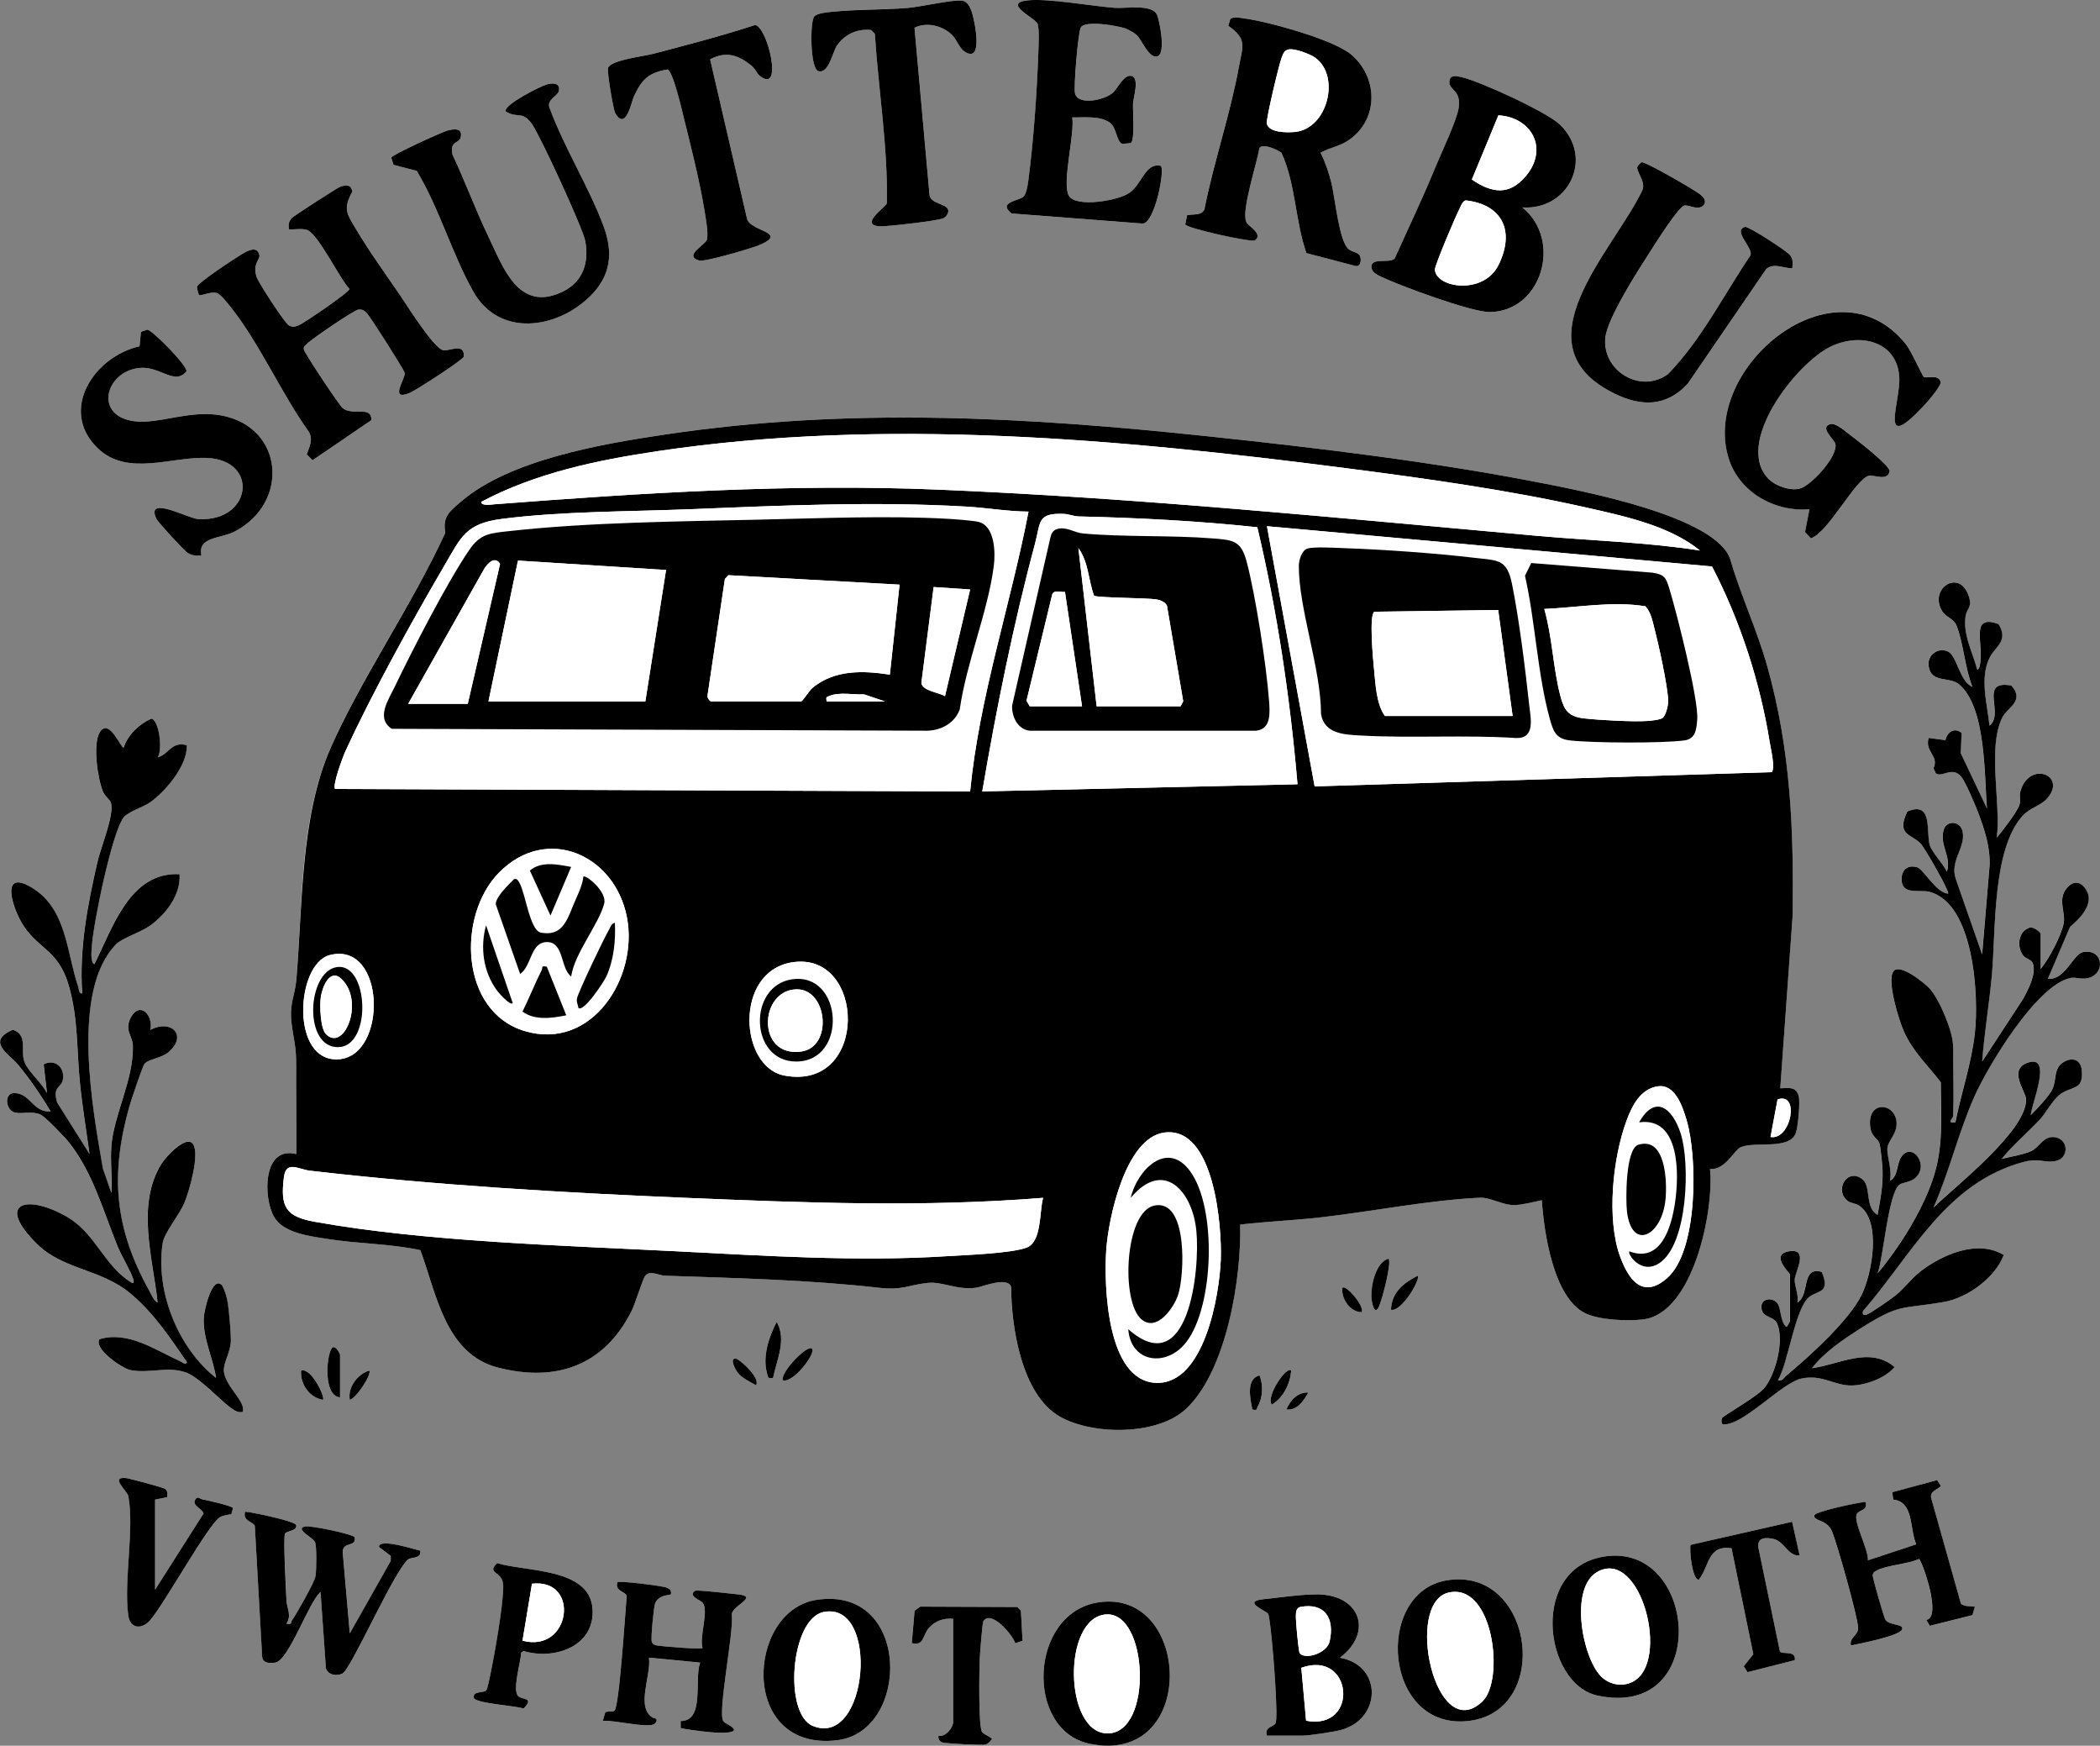 <?xml version="1.0" encoding="UTF-8"?>
<svg id="Layer_1" data-name="Layer 1" xmlns="http://www.w3.org/2000/svg" viewBox="0 0 863.22 717.39">
  <rect x="0" y="0" width="863.22" height="717.39" fill="#808080" stroke="none"/>
  <defs>
    <style>
      .cls-1 {
        fill: #fff;
      }
    </style>
  </defs>
  <path class="cls-1" d="M375.92,11.38c5.02-2.44,11.4-.9,15.35,2.87,2.03,1.94,2.98,5.41,5.15,6.87,8.03,5.41,4.23-12.65,3.09-16.11-.67-2.04-1.76-4.55-4.24-4.78-4.13-.37-16.62,2.53-21.99,3-10.71.94-24.85.51-34.93,2.07-1.12.17-2.82.62-3.59,1.41-1.86,1.88-1.79,21.44,1.6,22.49,4.2,1.3,5.88-7.66,7.59-10.31,3.05-4.75,8.6-7.28,14.2-6.54l1.47,1.55c1.51,23.2,5.37,46.36,4.96,69.62-.45,1.55-11.52,8.82-3.07,9.46,2.81.21,24.27-2.28,26.24-3.29,1.16-.59,1.95-1.66,2.09-2.97-.02-3.28-7.92-2.61-7.8-7.24l-6.11-68.11ZM467.44,14.57c1.97,1.97,4.46,8.66,7.84,8.71,4.41-.08,1.33-15.26.28-17.32-2.26-4.4-12.69-2.4-17.26-2.74-9.47-.69-27.71-4.05-36.06-3.04-10.3,1.25,3.65,7.38,4.34,9.76s.36,8.85.25,11.83c-.57,16.24-2.01,36.79-4.16,52.85-.22,1.63-.8,5.05-1.87,6.13-1.87,1.88-10.78,2.19-5,6.97l54,4.16c5.04-.48,9.14-22.35,7.39-23.73-6.38-1.47-7.72,7.51-12.9,11.1-4.75,3.29-22.44,6.22-25.01,1-2.72-5.52,2.56-24.88,1.5-32.01,4.71.11,11.34-.75,15.39,2.12,3.02,2.14,2.66,7.92,5.26,8.76l3.43-.31c1.75-1.25.79-13.09.89-16.11.08-2.4,2.76-10.48-.49-11.45-3.26-.97-5.75,5.18-7.95,7.01-3.39,2.82-13.72,5.16-15.35.32-.75-2.22,1.21-25.44,2.35-27.32,1.81-2.99,15.18-.72,18.47.49,1.2.44,3.8,1.94,4.68,2.82ZM558.54,104.49c-.85-.81-2.95-1.08-4.29-2.22-3.82-3.25-5.46-20.89-6.96-27.04-.97-3.96-2.6-8.87-4.49-12.5,4.35-2.39,8.02-2.49,12.3-5.67,11.79-8.77,11.18-25.62.15-34.8-7.33-6.1-34.41-13.55-44.24-14.78-1.79-.22-3.54-.73-5.27.22l-.85,2.89c7.92,5.5,5.86,8.51,4.39,16.65-3.52,19.49-10.35,39.2-14.2,58.73-1.15,2.71-4.68,1.89-7.12,2.43l-.77,3.83c1.02,1.69,27.31,7.43,28.6,6.54,3.66-2.56-2.69-5.79-3.5-7.56-2.16-4.68,4.47-24.28,5.37-30.4,1.42-2.08,7.47.68,9.07,1.96,5.87,12.61,5.62,27.99,10.27,41.23l20.27,5.3c2.5.29,2.45-3.7,1.26-4.83ZM312.07,30.93c10.33,8.62,3.37-20.4-1.75-20.64-13.87,4.51-28.02,8.19-42.12,11.88-3.83,1-17.34,2.52-18.27,5.79-.44,1.55,2.16,17.17,3.01,18.61,4.37,7.34,6.53-4.59,7.66-7.01,3.17-6.82,5.92-9.7,13.73-11.02,2.23.36,5.98,16.73,6.76,19.88,2.88,11.56,6.53,26.01,8.41,37.59.49,2.99,1.82,10.02,1.07,12.52-.63,2.09-9.91,6.61-3.07,8.54,2.22.63,21.92-5.13,25.07-6.54,11.73-5.25-4.82-5.39-5.58-11.01l-15.09-65.17c6.51-3.37,11.3-1.88,16.8,2.45,1.83,1.44,2.41,3.31,3.37,4.12ZM625.78,85.25c19.03,1.27,29.54-20.32,15.49-34-5.31-5.17-33.05-17.89-40.48-19.54-2.08-.46-4.89-1.2-5,1.98-.12,3.61,4.98,3.14,3.78,10.8-.82,5.24-7.23,18.61-9.61,24.43-5.14,12.57-11.09,24.95-16.66,37.34-2.17,2.26-10.8-.98-9.38,4.34.4,1.51,2.52,2.52,3.86,3.16,7.72,3.71,37.06,14.52,44.51,14.48,21.53-.1,30.11-29.55,13.5-42.98ZM242.42,121.88c8.85-8.63,9.74-18.21,5.53-29.33-6.05-15.99-16-31.87-22.01-48.08-1.5-3.46,3.12-4.84,3.69-6.9.95-3.46-2.23-3.64-4.88-2.89s-17.52,8.21-16.97,11.03c4.96,3.19,6.77-.46,10.82,5.19,3.41,4.76,20.96,42.88,21.94,48.06,1.7,9.05-1,16.98-9.53,21-17.99,8.46-24.25-10.24-30.41-23.05-5.26-10.94-9.42-22.44-14.63-33.41-1.18-5.8,2.8-4.4,3.41-7.18.85-3.86-2.82-3.4-5.64-2.63-2.17.59-22.55,9.86-22.95,11.07l.97,2.98,9.52,2.47c9.3,15.37,14.59,34.33,23.31,49.69,10.67,18.79,34.18,15.27,47.82,1.97ZM736.77,110.23c.08-2.07.44-3.69-1.01-5.48-1.31-1.61-17.1-11.88-18.43-11.51-5.54,1.56,4.16,9.14,2.03,11.99-10.97,16.23-19.99,34.37-33.64,48.44-11.2,8.38-27.15-1.15-25.83-14.82.78-8.1,13.56-27.9,18.48-35.53,1.99-3.08,11.63-18.42,14.03-18.85,2.11-.38,6.27,2.63,8.37-.77.36-2.02-.66-2.8-2.04-3.92-2.09-1.69-22.72-13.66-23.96-13.09-.53.24-1.71,1.59-1.83,2.19.66,3.34,3.81,6.31,1.91,9.86-12.27,24.99-51.61,63.31-11.11,83.04,11.13,5.42,21.27,5.33,30.01-4.07l32.31-47.18c3.23-2.69,7.13-.17,10.72-.3ZM81.81,121.22c.75.57,4.78-1.53,7.24-.83,1.58.45,4.39,4.06,5.56,5.51,12.02,14.98,21.04,35.81,32.4,51.61,1.81,3.16.12,6.21-.9,9.24l2.38,2.38,24.2-16.49c.06-6.17-7.62-1.51-11.86-4.96-1.25-1.02-15.77-22.68-15.92-24.12-.24-1.21.69-1.62,1.35-2.33,1.68-1.79,19.47-13.91,21.1-14.02,1.82-.12,2.25.39,3.45,1.49s15.2,23.11,15.55,24.52c.54,2.16-6.74,11.9,2.13,8.23,2.41-1,21.81-13.58,22.16-14.86.47-5.81-5.67-2.36-8.26-2.63-3.82-.39-15.1-18.55-18.03-22.81-5.71-8.32-13-18.49-18.01-26.99-3.84-6.51-5.4-8.21-1.51-15.4-.51-3.03-2.56-2.9-5.03-2-1.12.41-19.27,12.06-20.02,12.99-1.22,1.5-1.18,2.59-1.02,4.48,2.35.18,5.03-.44,7.3.21,4.66,1.34,13.55,20.21,17.62,24.3,0,1.29-19.07,14.3-20.97,14.97-1.65.58-2.18.86-3.92.04-1.6-.75-12.45-17.48-13.25-19.78-1.91-5.51,1.44-7.28,1.09-9.09-.79-4.11-4.97-1.78-7.18-.46-2.73,1.64-18.17,11.75-18.47,13.46-.09.5.69,3.23.83,3.34ZM727.12,196.9c-14.61-14.61,11.2-47.63,25.34-54.48,11.92-5.78,27.31-2.47,28.26,12.47.64,10.04-8.77,31.71,9.58,12.36,1.53-1.61,7.9-8.8,7.43-10.38-1-3.35-5.74-1.19-6.96-2.05-.63-.45-5.05-10.62-7.47-13.6-29.18-35.78-83.99,9.73-72.81,46.81,4.25,14.11,18.92,22.43,33.3,21.2l-1.8,9.36,2.43,2.58c7.23-2.44,18.65-25.04,24.08-25.77,1.9-.25,7.54,2.37,8.24-1.8.35-2.08-13.12-12.62-15.49-14.34-2.09-1.52-6.46-5.65-8.86-5-4.59,1.25,1.47,6.22,2.01,7.93,1.54,4.88-9.81,17.34-14.59,18.57-3.91,1.01-9.84-1.06-12.68-3.89ZM82.78,228.24c-1.64-7.8,7.85-6.78,13.68-9.83,22.75-11.89,20.2-43.02-5.63-47.73-12.82-2.34-25.57,3.65-35.42,2.44-17.07-2.1-12.18-20.46,1.86-21.92,8.57-.9,14.43,7.34,19.37,1.39.43-2.31-14.14-17.09-16.17-17.15l-2.55.94-.57,5.92c-18.62,4.12-33.41,26.35-17.11,41.97,12.27,11.75,30.57,3.16,45.08,3.92,21.47,1.13,17.98,26.6-4.08,25.08-3.86-.27-21.7-10.03-16.96-.05.67,1.4,11.6,13.3,12.94,14.06,1.96,1.11,3.38,1.15,5.55.95ZM731.77,447.23l5.05-70.46c.58-35.55-.74-68.49-10.33-102.76-4.23-15.11-10.95-29.29-15.16-43.82-5.19-17.9-60.92-28.42-77.37-31.65-44.38-8.72-91.75-14.42-136.81-19.19-75.83-8.03-147.72-12.12-223.58-.83-25.97,3.86-64.12,10.29-84.26,27.74-4.63,4.01-7.44,6.03-6.29,12.68-13.54,29.49-33.94,58.68-46.98,88.06s-11.6,65.11-14.26,95.74c-.55,6.3-2.93,10.16-1.93,17.91,1.05,8.13,1.93,8.83,1.87,18.04-.07,11.85.13,23.71.05,35.55-13.89-3.47-13.59,17.85-9.21,25.7,3.8,6.8,14.73,8.01,21.84,9.16,12.68,2.04,25.77,1.9,38.37,4.63,6.57,17.81,10.22,42.65,31.78,48.22,24.25,6.27,43.9-.9,55.09-23.33,1.43-2.87,4.53-13.09,5.6-14.39,1.95-2.36,5.59-.08,8.03,0,29.25.98,59.39,1.71,88.04,4.96,9.79,1.11,12-1.13,19.92-1.99,6.2-.67,11.92,3.02,19.97,1.98,2.57-.33,12.93-4.84,14.42-.31.06,16.53,4.31,44.13,19.84,53.16,13.33,7.75,39.92,7.99,51.77-2.83,16.89-15.41,23.11-53.99,22.52-75.98,11.1-1.29,22.39-1.73,33.5-3.01,21.1-2.43,44.08-7.03,65.06-8.03,4.17-.2,9.14,3,13.95,3.03,3,.02,8.35-1.32,11.49-1.99.87,13.01,4.75,40.21,17.99,46.51,5.77,2.75,17.18,3.21,23.52,2.49,20.79-2.36,29.34-44.85,27.63-61.86,6.06.7,10.09-7.86,12.58-8.92,5.98-2.53,19.54,1.14,22.55-5.45,1.02-2.25,2.07-13.44,1.28-15.82-1.28-3.86-4.13-2.99-7.55-2.95ZM802.78,458.74c.43-9.46,0-19.47,0-29,0-5.78-5.57-19.04-9.56-23.44-1.98-2.19-12.47-10.8-15-7.11-2.72,3.98,2.32,20.12,4.38,24.72,3.79,8.43,9.72,13.71,15.15,20.85.04,14.3,1.29,26.77-3.5,40.46-4.61,13.2-13.55,27.35-22.47,38.02,2.37-6.35,4.42-33.35,9.03-36.45,1.47-.98,4.09-.84,6.19-2.53,6.49-5.21-1.16-15.47-5.56-8.75-1.93,2.95-1.18,7.99-4.67,9.74,1.12-4.1-1.22-10.09-.98-13.46.21-3.03,4.21-5.93,3.75-10.81-.76-8.15-12.6-8.88-10.72,2.71.56,3.45,3.18,4.36,3.74,6.26.46,1.6,1.17,8.68,1.24,10.75.23,6.45-.88,12.26-2.05,18.54-5.24-2.94-2.65-11.52-6.02-14.45-6.05-5.26-11.89,3.84-6.52,8.52,1.25,1.09,3.5,1.15,4.91,2.09,9.36,6.23,5.41,27.92,1.05,36.76-5.21,10.56-21.62,25.4-30.9,33.1-1.13.93-1.62,2.43-3.5,1.99,4.35-7.16,7.07-30.09,13.07-34.42,3.73-2.7,8.52-1.47,5-10.14-8.72-2.53-4.73,9.61-10.06,12.57.69-3.22-1.2-6.55-1.08-9.49.13-3.12,6.12-12.99-2.41-11.55-7.93,1.34.48,8.93.48,9.54v19c0,.15-1.2,2.63-1.5,2.5-2.73-2.13-1.97-8.02-3.97-10.03-2.3-2.3-6.7-1.55-6.27,2.37.46,4.16,5.06,3.04,6.49,6.4,2.9,6.83-.58,20.52-5.24,26.28-3.02,3.73-17.05,11.46-17.5,12.5-.18.42-.39,2.49.48,2.49,7.92.91,24.02-17.07,32.22-18.78,8.73-1.82,13.3,3,20.77,2.85,5.69-.12,13.82-3.1,17.49-7.58-10.25-8.71-22.85-.97-33.98.49,5.28-6.76,12.88-11.83,20.08-16.41,16.32-10.36,16.4-7.76,34.18-10.82,9.69-1.67,21.14-9.98,24.6-19.3-10.68-6.47-25.1-.28-34.19,6.7-3.78,2.91-6.61,6.92-10.19,9.81-2.06,1.66-9.99,7.21-11.99,8.01-1.26.5-1.85-.2-1.48-1.48,20.18-23.23,33.86-52.52,65.78-61.22,6.36-1.73,7.92.2,12.61-.31,7.15-.78,6.12-10.41-.83-9.97-3.77.24-5.33,4.31-8.33,5.73s-8.82,2.39-12.24,3.25c4.64-5.8,10.43-10.58,15.51-15.98,2.62-2.78,5.19-7.72,7.92-10.08,4.87-4.2,10.32-1.56,9.51-10.35-.39-4.28-3.67-5.55-7.32-3.48-4.46,2.55-2.91,7.29-4.76,11.25-1.32,2.83-6.45,8.2-8.86,10.63-.08-3.78,9.26-24.89-1.04-21.61-8.61,2.74-1,11.91-.91,15.07.36,12.96-29.04,35.68-38.05,44.54,6.47-14.73,10.31-31.04,16.82-45.67,5.63-12.66,25.5-45.64,39.36-48.66,2.48-.54,4.69.87,7.86-.11,6.67-2.05,5.67-11.96-2.5-10.56-4.21.72-7.35,11.64-14.54,11l9.12-21.37c4.06-3.35,10.03-9.41,6.76-15.01-1.85-3.17-4.62-4.27-7.4-1.64-4.95,4.68-1.14,10.38-1.95,15.03-.87,5.03-6.17,15.02-9.54,18.99v-14.5c0-.74-3.17-3.07-4.45-2.55-4.86,1.47-5.43,8.09-2.58,11.59,1.01,1.24,3.3,1.49,3.87,3.12,1.52,4.33-1.96,10.86-4.04,14.64l-16.79,25.69c.89-11.85,2.91-23.67,3.98-35.5,1.67-18.37.07-51.42,12.57-65.43,2.91-3.26,7.45-4.22,9.99-7.02,8.81-9.72-7.46-16.04-10.9-2.81-.51,1.96.33,3.5-.39,5.43-1.24,3.32-6.79,10.27-9.25,13.33,1.79-13.98-3.92-36.66,2.21-49.28,2.05-4.22,9.46-6.81,3.79-13.24-13.77-2.41-2.63,11.57-9,16.51-.91-8.99-4.21-19.85.22-28.26,2.33-4.43,7.69-6.61,3.53-13.48-10.47-3.95-7.28,5.62-7.36,11.88-.02,1.39.1,6.43-1.39,6.87-1.94-7.11-6.06-14.69-4.78-22.26.48-2.84,2.69-3.37,1.33-7.76-3.7-11.88-16.75-3.42-10.98,5.96,1.62,2.63,4.68,2.85,5.95,6.04,2.67,6.71,3.5,17.79,6.46,25.03-5.27-2.1-6.35-12.81-10.01-14.48-4.19-1.92-8.6,1.46-7.99,5.9,1.01,7.34,8.44,4.16,12.52,7.57,11.18,9.38,10.35,37.78,11.47,51.01l-10.78-22.75.36-8.28c-2.94-2.45-5.99-.39-6.67,2.95l-6.9-.92c-1.68,5.87,4.45,7.32,1.98,12.51l.97,2.06c2.68,1.9,6.7-3.16,10.52,1.47,1.67,2.04,5.9,11.97,7.02,14.98,2.55,6.86,4.9,14.04,4.56,21.52l-3.05,36.45-10.73-30.75c-2.83-7.6,4.04-12.9,2.71-19.71-.88-4.54-6.6-4.75-7.77-.83-1.89,6.34,3.33,11.21,1.3,17.29-1.43-3.11-6.23-8.14-7.05-10.95-1.61-5.5,1.44-18.32-9.21-13.8-4.85,9.94,1.98,9.23,5.64,13.37,1.44,1.63,11.85,19.49,11.11,20.38-4.96-.34-10.15-10.07-12.71-10.82-4.1-1.2-6.59,1.24-6.39,5.33.31,6.21,7.54,3.74,11.37,4.73,18.54,4.78,20.44,43.26,18.72,58.25-1.43,12.48-5.55,24.26-7.99,36.52-3.86.44-1.04-1.52-.99-2.5ZM45.78,470.74c-.58,6.23.42,13.18,0,19.5l-3.51-9.99c-4.17-24.21-13.42-73.11,5.47-92.28,2.33-2.37,10.1-4.89,13.77-7.5,6.66-4.73,12.83-12.74,12.27-21.23-20.51-1.06-27.53,22.18-35.02,37-1.77-.68-1.13-5.95-1.03-7.53.6-9.12,8.16-46.28,13.01-52.72,1.86-2.47,8.18-4.3,10.97-6.3,6.46-4.64,15.32-15.14,15.07-23.44-6.35-1.74-7.14,3.49-12,4.99,2.14-2.94.61-15.38-2.63-15.91-4.98,2.19-9.69,6.67-11.38,11.91-.9.62-6.02-12.58-9.8-6.31-2.93,4.87-.9,18.91,1.29,24.33.8,1.98,2.88,3.26,3.31,4.69,1.45,4.75-4.19,18.37-5.5,24.08-4.11,17.85-7.58,35.74-6.3,54.2-1.47.23-1.32-1.74-1.68-2.79-4.75-13.92-4.67-31.72-18.61-40.4-12.48-7.77-9.28,5.04-5.51,12.51,6.31,12.5,15.79,11.6,20.33,27.67,3.85,13.62,3.16,25.88,4.5,39.5.98,9.87,2.63,19.7,3.98,29.51l-13.32-21.16c-2.01-6.93,1.7-5.77,2.34-9.37.92-5.14-3.36-8.71-7.88-6.32l1.37,11.85c-2.16-4.29-7.6-8.61-9.25-12.79-1.8-4.56,1.58-11.2-4.8-13.25-11.13,4.73-1.57,9.97,1.95,14.14,4.85,5.75,9.78,12.96,13.59,19.41-7.15.5-8.11-7.05-14.55-7.56-4.86-.39-4.06,7.31.05,8.06,3.33.6,6.51-.76,10.25.75,1.95.79,9.97,9.2,11.67,11.33,9.92,12.42,14.2,28.4,20.12,42.88,1.64,4.01,5.37,10.08,6.45,13.55.16.51.27,1.63-.48,1.48-11.57-6.8-14.88-20.32-26.81-27.19-16.48-9.48-29.64-5.9-12.23,11.23,10.79,10.62,26.27,10.1,38.55,20.45,9.52,8.02,16,17.89,22.98,28.02-.59,1.41-1.89.05-2.69-.31-10.19-4.58-21.43-12.63-33.21-9.11-2.6,3.89,9.21,11.98,12.64,12.69,7.68,1.58,15.45-1.73,22.96,1.05,6.95,2.57,17.81,16.01,21.78,16.22,1.66.09,1.66.1,1.57-1.57-.22-3.83-7.3-9.5-7.84-15.21-.32-3.39,2.88-7.97,2.88-12.76,0-3.58-.7-11.28-1.2-14.89-.35-2.53-1.15-5.36-2.4-7.6-4.05-4.48-7.45,10.26-7.56,13.49-.29,8.68,3.85,16.22,5.06,24.51-15.64-12.29-25.02-35.63-21.93-55.44.65-4.19,6.7-11.4,8.79-16.21,2.1-4.85,6.59-20.18,3.69-24.4s-11.37,5.45-13.01,8.09c-10.46,16.94-3.49,38.65-1.56,56.95-1.53-.56-2.69-3.51-3.51-4.98-14.08-25.45-16.04-47.06-8.2-75.23.68-2.46,5.43-16.63,6.26-17.74,1.63-2.17,6.92-2.28,10.01-4.99,8.01-6.99.74-13.59-7.55-9.06,1.34-5.87-4.18-11.85-7.88-5.38-3.06,5.36.61,7.77.71,11.85.36,13.88-7.6,27.68-8.84,41.03ZM570.77,517.24c-5.27,1.51-7.2,10.86-7.07,15.52.06,2.13,1.19,8.47,3.17,4.08,1.23-2.74,5.31-17.9,3.9-19.59ZM571.78,538.23c4.16,1.07,12.26-12.33,10.98-13.99-5.84,3-10.75,6.83-10.98,13.99ZM559.77,539.23c1.16-2.59-6.63-11.56-7.99-9.99-.55,4.46,3.3,10.07,7.99,9.99ZM317.77,566.24c1.48-7.32,5.69-15.78,1.5-23-3.21,5.99-5.9,14.23-3.99,21.04.5,1.77.29,2.33,2.49,1.96ZM139.78,574.24v-17.5c0-.42-2.18-4.7-3.51-2.52-2.19,3.58-3.31,19.39,3.51,20.02ZM333.77,554.24c-1.79-1.9-13.03,9.62-11.99,12.99,4.22,1.32,13.76-11.11,11.99-12.99ZM310.77,569.24c1.94-3.08-7.01-11.02-8.5-10.98-2.66.07.44,5.22,1.04,5.94,1.86,2.21,4.97,3.64,7.45,5.03ZM132.77,575.23c.98-.97-4.77-13.32-8.99-11.99-.46,5.57,3.44,11.13,8.99,11.99ZM151.77,563.24c-4.81,1.46-8.88,6.82-7.99,11.99,2.65-.53,9.24-10.7,7.99-11.99ZM530.77,563.24c-1.97-2.12-10.58,10.8-7.98,13.99,4.79-2.93,7.51-8.49,7.98-13.99ZM517.77,565.24c-5.72,1.28-3.86,9.71-2.98,14,2.29.43,1.59-.17,2.22-1.28,2.17-3.82,2.25-8.62.76-12.72ZM537.78,572.25c-4.4-.21-7.46,3.23-9,6.98,4.58.41,7.07-3.6,9-6.98ZM63.78,653.24v-37l5-1.01c.05-1.54.39-2.42-1.02-3.47-.66-.49-14.36-4.18-15.73-4.34-7.17-.83.35,5.36.73,7.34,2.56,13.51-1.93,34.71-.02,49.02.75,5.61,5.61,5.96,9.06,1.96,5.97-6.93,24.08-39.76,28.7-42.3,1.31-.72,3.13-.96,4.62-1.19l.69-2.51c-.3-.92-10.62-3.24-12.47-3.56-1.22-.21-2.07-1.6-3.04.05-1.49,2.52,2.88,3.64,3.4,5.71l-19.9,31.29ZM806.01,659l-12.23-43.38c-.54-2.93,2.37-3.24,4-4.89l-1.55-2.46-18.45,4.98.43,3.05c8.58.96,6.61,11.8,9.44,18.36l-19.87,6.58c.33-4.42-6.19-16.02-4.55-19.02,1.09-1.99,4.69-1.25,3.54-4.98-2.99.2-20.62,3.91-20.99,5.51-.59,2.52,5.23,1.54,7.29,6.69s10.51,34.89,10.68,39.44c.12,3.39-3.66,3.84-2.97,7.36,3.67-.75,19.74-3.88,20.99-6.51,1.18-2.48-5.23-1.54-6.84-4.14-.55-.9-5.16-16.98-5.15-17.91.03-1.47.56-1.63,1.66-2.26,3.78-2.15,12.85-2.62,17.36-4.74,1.2.71,9.56,23.96,2.97,25.09l1.46,2.38,17.53-4.39,1-3.49c-1.51-.05-4.87-.13-5.78-1.24ZM117.78,667.23c2.26-3.38.15-6.28,0-9.5-.18-3.83-1.46-26.21-.55-27.53.79-1.15,5.11-1.05,4.54-3.44-.38-1.61-18-5.31-20.99-5.51-1.09,3.82,3,3.97,3.98,5.77l3.02,53.73c.17,2.83,3.18,2.9,5.47,2.5,5.52-.97,13.63-24.81,18.53-29l2.21,31.3c.82,2.84,4.43,3.39,6.81,2.21,3.55-1.75,21.02-41.93,27.04-46.96,1.69-.99,5.4-.15,4.95-3.54-1.95-.34-17.07-5.4-16.98-1.51l4.84,3.66-.02,2.09-16.82,29.75-2.93-33.57c.22-4.36,5.92-1.72,4.91-5.92-.6-1.32-18.38-4.98-20.41-4.45-4.4,1.16,3.64,4.72,4.23,6.63s.49,11.37.12,13.75c-.4,2.56-7.82,15.51-9.7,18.26-.61.89.16,1.86-2.23,1.3ZM736.65,625.36l-41.75,9.51c-.52,2.53.73,14.3,3.37,14.35,4.5-5.62,3.55-14.38,13.47-12.96l8.96,43.54-3.93,4.95,1.55,2.43,19.44-4.95c.55-4.28-5.07-2.12-6.12-3.56l-8.92-42.98c-.33-3.96,3.24-3.94,6.33-3.24,4.54,1.03,5.91,7.2,10.71,6.79l-3.12-13.87ZM660.53,639.5c-32.25,3.92-26.06,52.59-3.81,57.3,46.33,9.81,41.34-61.85,3.81-57.3ZM213.02,697c-2.5-2.49,1.1-13.98,1.23-17.82l.99-.7c12.79,3.88,29.51-2.01,28.34-17.45-1.28-16.82-27.56-15.05-39.21-18.67-4.67,4.64,2.43,2.95,2.51,9.37.1,7.45-3.66,28.69-5.36,36.74-.28,1.34-1.1,5.46-1.61,6.18-.81,1.14-5.76.16-5.11,3.08.51,2.31,17.45,3.25,20.42,4.4,4.7-4.62-.56-3.51-2.18-5.12ZM594.51,649.47c-29.9,5.13-25.78,62.32,9.68,57.68,34.07-4.47,26.01-63.79-9.68-57.68ZM275.77,655.22c.3-1.6-.34-2.16-1.73-2.76-1.85-.8-19.54-2.94-20.27-2.23-1.17,3.69,3.11,3.6,3.83,5.65-.53,5.59-3.05,45.86-5.05,47.15-.81.52-2.75,0-3.77.69l-1.02,3.51c4.06-.63,19.29,3.38,21.51,1.02,1.02-1.09.86-2.14-.78-2.28-7.38-4.08-.73-17.38-1.73-24.74l21.01,2.01c-2.49,7.02,2.03,24.05-8.01,24.02l.04,2.92c2.63.6,21.92,3.62,21.94.56-.82-1.61-3.78-2.37-4.47-3.5-2.3-3.78,4.36-36.45,3.56-43.43-.68-3.84,11.63-7.63,2.48-8.61-2.43-.26-16.8-1.93-17.55-1.47-3.36,2.08,2.32,3.91,3.08,4.94,2.63,3.55-1.47,13.7-.07,18.58-.66.65-16.44-.63-18.51-1-1.21-.21-1.92-.34-2.36-1.65s.79-13.87,1.3-15.42c.96-2.96,3.79-3.46,6.56-3.95ZM520.78,713.24h14.5c2.88,0,12.66-1.48,15.72-2.28,17-4.42,17.41-26.67-.22-29.73,13.95-10.61,8.19-26.07-9.5-26.05-6.31,0-15.46,1.31-22.05,2.01-8.97.96,1.48,4.81,2.07,6.02.51,1.03,1.25,8.46,1.47,10.53.5,4.8,2.8,32.42,1.51,34.49-.94,1.51-4.59,1.37-3.5,5ZM335.52,657.48c-28.77,4.51-31.8,62.52,8.65,57.65,30.24-3.64,30.41-63.78-8.65-57.65ZM451.51,658.48c-28.55,4.35-30.31,52.61-3.59,58.11,44.71,9.19,41.91-63.95,3.59-58.11ZM391.78,665.24v42.5c0,2.16-3.22,6.31-6,5.51-.26,1.36.35,2.41,1.67,2.81,1.46.44,16.36,1.25,17.68.85,1.22-.37,1.8-1.33,2.63-2.18-.01-.76-3.39-2.03-4.06-2.92-1.54-2.08-1.19-25.55-.97-30.12.11-2.3,1.05-14.87,1.49-15.51,3.25-4.75,12.07,5.72,13.09,9.1l3-1.02-.67-12.39-1.5-1.49-39.87-.15-2.33,1.67-1.16,13.34c5.19,1.33,4.35-3.26,7.14-6.36,2.56-2.84,6.05-4.02,9.85-3.64Z"/>
  <path d="M731.77,447.23c3.42-.04,6.27-.92,7.55,2.95.79,2.38-.26,13.58-1.28,15.82-3.01,6.59-16.57,2.92-22.55,5.45-2.5,1.06-6.52,9.62-12.58,8.92,1.71,17.01-6.85,59.5-27.63,61.86-6.34.72-17.75.26-23.52-2.49-13.25-6.31-17.13-33.5-17.99-46.51-3.13.67-8.49,2.02-11.49,1.99-4.81-.03-9.78-3.23-13.95-3.03-20.98,1-43.97,5.6-65.06,8.03-11.11,1.28-22.39,1.72-33.5,3.01.59,21.98-5.63,60.56-22.52,75.98-11.86,10.82-38.44,10.58-51.77,2.83-15.53-9.03-19.79-36.63-19.84-53.16-1.49-4.53-11.85-.03-14.42.31-8.05,1.04-13.77-2.65-19.97-1.98-7.92.85-10.13,3.1-19.92,1.99-28.65-3.25-58.79-3.98-88.04-4.96-2.44-.08-6.08-2.37-8.03,0-1.07,1.3-4.17,11.52-5.6,14.39-11.19,22.42-30.84,29.6-55.09,23.33-21.55-5.58-25.2-30.41-31.78-48.22-12.6-2.72-25.69-2.59-38.37-4.63-7.11-1.14-18.04-2.36-21.84-9.16-4.39-7.85-4.68-29.17,9.21-25.7.08-11.83-.11-23.7-.05-35.55.05-9.22-.83-9.92-1.87-18.04s1.38-11.6,1.93-17.91c2.65-30.63,1.53-67.05,14.26-95.74s33.43-58.56,46.98-88.06c-1.16-6.65,1.65-8.67,6.29-12.68,20.14-17.45,58.29-23.88,84.26-27.74,75.86-11.29,147.76-7.2,223.58.83,45.06,4.77,92.42,10.47,136.81,19.19,16.44,3.23,72.18,13.76,77.37,31.65,4.21,14.52,10.93,28.7,15.16,43.82,9.59,34.27,10.91,67.2,10.33,102.76l-5.05,70.46ZM698.78,226.23c-12.57-10.22-31.1-14.13-46.81-17.68-31.77-7.18-66.45-11.99-98.83-16.17-92.94-12.01-189.59-20.85-282.71-7-25.06,3.73-50.17,8.96-72.64,20.87,0,1.81,4.3,1.07,5.48.98,61.13-4.69,121.69-8.57,183.02-6,82.22,3.45,164.02,11.65,246,19,22.16,1.99,44.49,2.57,66.49,6ZM422.78,210.24c-8.49-.04-17.02-1.55-25.46-2.05-37.96-2.21-76.13-.44-114,1.08-24.99,1-52.33.8-77.03,3.97-15.01,1.93-16.8,7.56-23.69,19.31-13.25,22.61-29.84,52.69-40.68,76.32-1.01,2.2-5.42,14.05-4.15,15.36l261.01,1.01c3.76-38.99,16.61-76.61,24-115ZM403.77,325.23l129.58-2.94c-3.04-35.46-8.3-70.98-16.52-105.62-24.4-2.61-48.98-3.88-73.55-4.45-1.88-.04-3.86-.95-5.98-1.04-11.03-.44-9.46,3.32-11.85,12.23-8.87,33.01-15.95,68.13-21.68,101.82ZM520.78,216.24l19.61,106.93,187.94-5.86c1.41-2.02-.42-9.41-.87-12.25-3.96-24.74-12.18-50.12-23.73-72.27l-182.95-16.54ZM205.13,358.59c-17.36,17.62-16.15,57.23,10.65,65.15,27.55,8.13,46.76-22.07,41.9-46.9-5.02-25.66-33-38.09-52.55-18.24ZM135.52,392.49c-13.97,3.6-16.28,44.23,3.74,42.81,20.2-1.43,19.3-48.76-3.74-42.81ZM325.51,395.48c-23.86,3.87-21.64,43.09-3,46.53,34.85,6.42,33.48-51.47,3-46.53ZM681.54,446.41c-7.25.99-10.73,8.12-12.95,14.14-5.68,15.38-8.29,40.51-2.58,55.96,3.54,9.58,9.34,17.4,19.27,8.72,12.78-11.17,12.55-49.75,8-64.99-1.63-5.44-4.68-14.79-11.73-13.83ZM727.78,467.23c8.44,1.5,12.21-18.67,2.89-15.42l-2.89,15.42ZM478.54,465.43c-15.93,2.2-22.92,35.14-23.81,48.26-.97,14.28.08,53.93,20.57,54.59,19.77.63,25.94-36.07,26.51-50.51.53-13.48-2.59-55.21-23.27-52.34ZM428.77,492.24c-49.02,3.95-98.38,2.03-147.49-.02s-102.77-5.2-153.87-11.13c-4.78-.55-9.77-4.34-10.68,2.59-1.66,12.53.92,16.29,12.69,18.41,45.22,8.15,102.46,9.76,148.87,12.13,36.49,1.86,74.55,4.32,110.98,2,7.98-.51,25.75-1.1,32.55-3.45,6.53-2.26,5.34-14.77,6.96-20.53Z"/>
  <path d="M802.78,458.74c-.04.98-2.87,2.94.99,2.5,2.44-12.26,6.56-24.04,7.99-36.52,1.72-14.99-.19-53.47-18.72-58.25-3.83-.99-11.06,1.48-11.37-4.73-.21-4.09,2.28-6.53,6.39-5.33,2.56.75,7.75,10.48,12.71,10.82.75-.89-9.67-18.76-11.11-20.38-3.66-4.14-10.49-3.42-5.64-13.37,10.66-4.53,7.61,8.3,9.21,13.8.82,2.81,5.62,7.84,7.05,10.95,2.03-6.08-3.19-10.96-1.3-17.29,1.17-3.92,6.88-3.71,7.77.83,1.32,6.81-5.54,12.11-2.71,19.71l10.73,30.75,3.05-36.45c.35-7.48-2-14.67-4.56-21.52-1.12-3.01-5.34-12.94-7.02-14.98-3.81-4.63-7.84.43-10.52-1.47l-.97-2.06c2.47-5.19-3.66-6.64-1.98-12.51l6.9.92c.68-3.34,3.73-5.4,6.67-2.95l-.36,8.28,10.78,22.75c-1.12-13.23-.29-41.64-11.47-51.01-4.08-3.42-11.51-.24-12.52-7.57-.61-4.44,3.8-7.82,7.99-5.9,3.65,1.67,4.74,12.39,10.01,14.48-2.96-7.23-3.78-18.31-6.46-25.03-1.27-3.19-4.34-3.41-5.95-6.04-5.77-9.38,7.28-17.84,10.98-5.96,1.37,4.39-.85,4.92-1.33,7.76-1.28,7.57,2.84,15.15,4.78,22.26,1.48-.43,1.37-5.47,1.39-6.87.08-6.26-3.11-15.82,7.36-11.88,4.16,6.88-1.2,9.06-3.53,13.48-4.43,8.42-1.13,19.28-.22,28.26,6.38-4.94-4.77-18.92,9-16.51,5.67,6.42-1.74,9.01-3.79,13.24-6.13,12.62-.42,35.3-2.21,49.28,2.47-3.06,8.01-10.01,9.25-13.33.72-1.93-.12-3.47.39-5.43,3.43-13.24,19.71-6.91,10.9,2.81-2.53,2.8-7.08,3.76-9.99,7.02-12.5,14.01-10.9,47.06-12.57,65.43-1.07,11.83-3.09,23.65-3.98,35.5l16.79-25.69c2.08-3.78,5.56-10.32,4.04-14.64-.57-1.63-2.86-1.89-3.87-3.12-2.85-3.5-2.28-10.12,2.58-11.59,1.28-.52,4.45,1.81,4.45,2.55v14.5c3.37-3.97,8.67-13.96,9.54-18.99.8-4.66-3-10.35,1.95-15.03,2.78-2.63,5.54-1.53,7.4,1.64,3.27,5.59-2.7,11.66-6.76,15.01l-9.12,21.37c7.19.64,10.33-10.28,14.54-11,8.17-1.39,9.17,8.51,2.5,10.56-3.17.97-5.38-.43-7.86.11-13.86,3.02-33.73,36-39.36,48.66-6.51,14.63-10.34,30.95-16.82,45.67,9.02-8.85,38.41-31.58,38.05-44.54-.09-3.16-7.71-12.33.91-15.07,10.3-3.28.96,17.82,1.04,21.61,2.41-2.43,7.54-7.81,8.86-10.63,1.86-3.97.3-8.71,4.76-11.25,3.64-2.08,6.92-.81,7.32,3.48.81,8.79-4.64,6.15-9.51,10.35-2.73,2.36-5.3,7.3-7.92,10.08-5.08,5.39-10.87,10.18-15.51,15.98,3.42-.86,9.25-1.84,12.24-3.25s4.56-5.49,8.33-5.73c6.94-.44,7.98,9.19.83,9.97-4.69.51-6.25-1.42-12.61.31-31.91,8.71-45.6,37.99-65.78,61.22-.38,1.28.21,1.98,1.48,1.48,2.01-.8,9.94-6.35,11.99-8.01,3.58-2.89,6.41-6.9,10.19-9.81,9.09-6.99,23.52-13.18,34.19-6.7-3.47,9.31-14.92,17.63-24.6,19.3-17.78,3.07-17.86.47-34.18,10.82-7.21,4.57-14.8,9.65-20.08,16.41,11.13-1.46,23.73-9.19,33.98-.49-3.66,4.48-11.79,7.46-17.49,7.58-7.46.15-12.04-4.67-20.77-2.85-8.19,1.71-24.3,19.69-32.22,18.78-.88,0-.67-2.06-.48-2.49.45-1.04,14.48-8.77,17.5-12.5,4.65-5.76,8.13-19.45,5.24-26.28-1.43-3.36-6.03-2.24-6.49-6.4-.43-3.92,3.97-4.67,6.27-2.37,2,2,1.24,7.89,3.97,10.03.29.13,1.5-2.35,1.5-2.5v-19c0-.61-8.42-8.2-.48-9.54,8.52-1.44,2.53,8.43,2.41,11.55-.12,2.94,1.77,6.28,1.08,9.49,5.33-2.96,1.34-15.11,10.06-12.57,3.52,8.67-1.27,7.44-5,10.14-5.99,4.34-8.72,27.27-13.07,34.42,1.88.44,2.38-1.05,3.5-1.99,9.28-7.7,25.69-22.54,30.9-33.1,4.36-8.84,8.31-30.53-1.05-36.76-1.41-.94-3.66-.99-4.91-2.09-5.37-4.68.47-13.78,6.52-8.52,3.37,2.93.78,11.51,6.02,14.45,1.17-6.28,2.28-12.08,2.05-18.54-.07-2.07-.78-9.15-1.24-10.75-.55-1.9-3.18-2.81-3.74-6.26-1.88-11.59,9.96-10.87,10.72-2.71.46,4.88-3.54,7.78-3.75,10.81-.23,3.37,2.1,9.36.98,13.46,3.49-1.74,2.74-6.78,4.67-9.74,4.4-6.72,12.05,3.54,5.56,8.75-2.1,1.69-4.73,1.54-6.19,2.53-4.62,3.1-6.66,30.1-9.03,36.45,8.92-10.67,17.85-24.82,22.47-38.02,4.79-13.69,3.54-26.16,3.5-40.46-5.43-7.14-11.36-12.42-15.15-20.85-2.07-4.6-7.1-20.75-4.38-24.72,2.53-3.69,13.02,4.91,15,7.11,3.99,4.41,9.56,17.66,9.56,23.44,0,9.53.43,19.54,0,29Z"/>
  <path d="M45.78,470.74c1.24-13.35,9.2-27.16,8.84-41.03-.11-4.08-3.78-6.49-.71-11.85,3.7-6.47,9.22-.5,7.88,5.38,8.29-4.54,15.56,2.06,7.55,9.06-3.09,2.7-8.38,2.81-10.01,4.99-.83,1.11-5.58,15.28-6.26,17.74-7.84,28.18-5.88,49.78,8.2,75.23.81,1.47,1.98,4.42,3.51,4.98-1.93-18.3-8.9-40.01,1.56-56.95,1.63-2.64,10.16-12.24,13.01-8.09s-1.59,19.56-3.69,24.4c-2.09,4.81-8.14,12.02-8.79,16.21-3.09,19.81,6.29,43.14,21.93,55.44-1.21-8.28-5.35-15.83-5.06-24.51.11-3.23,3.51-17.96,7.56-13.49,1.25,2.24,2.05,5.07,2.4,7.6.5,3.61,1.2,11.31,1.2,14.89,0,4.79-3.2,9.37-2.88,12.76.54,5.71,7.62,11.39,7.84,15.21.1,1.67.09,1.66-1.57,1.57-3.98-.21-14.84-13.65-21.78-16.22-7.51-2.78-15.29.53-22.96-1.05-3.43-.71-15.24-8.8-12.64-12.69,11.78-3.52,23.02,4.53,33.21,9.11.8.36,2.1,1.72,2.69.31-6.98-10.12-13.47-19.99-22.98-28.02-12.28-10.35-27.76-9.83-38.55-20.45-17.41-17.14-4.25-20.71,12.23-11.23,11.94,6.87,15.24,20.38,26.81,27.19.75.16.64-.96.48-1.48-1.08-3.47-4.82-9.54-6.45-13.55-5.92-14.48-10.19-30.47-20.12-42.88-1.7-2.13-9.73-10.54-11.67-11.33-3.73-1.52-6.92-.15-10.25-.75-4.11-.75-4.91-8.45-.05-8.06,6.44.51,7.4,8.06,14.55,7.56-3.81-6.45-8.73-13.66-13.59-19.41-3.52-4.18-13.08-9.41-1.95-14.14,6.38,2.06,3,8.7,4.8,13.25,1.65,4.17,7.09,8.5,9.25,12.79l-1.37-11.85c4.52-2.39,8.8,1.18,7.88,6.32-.64,3.6-4.35,2.45-2.34,9.37l13.32,21.16c-1.35-9.81-3-19.64-3.98-29.51-1.35-13.62-.65-25.87-4.5-39.5-4.54-16.07-14.02-15.17-20.33-27.67-3.77-7.47-6.97-20.28,5.51-12.51,13.94,8.68,13.87,26.48,18.61,40.4.36,1.05.22,3.02,1.68,2.79-1.28-18.46,2.19-36.36,6.3-54.2,1.31-5.71,6.96-19.33,5.5-24.08-.44-1.43-2.52-2.71-3.31-4.69-2.19-5.42-4.23-19.46-1.29-24.33,3.78-6.28,8.9,6.92,9.8,6.31,1.7-5.24,6.41-9.72,11.38-11.91,3.24.52,4.77,12.97,2.63,15.91,4.86-1.5,5.66-6.73,12-4.99.25,8.3-8.6,18.8-15.07,23.44-2.79,2-9.11,3.83-10.97,6.3-4.85,6.44-12.41,43.6-13.01,52.72-.1,1.58-.74,6.86,1.03,7.53,7.49-14.82,14.51-38.06,35.02-37,.55,8.5-5.61,16.5-12.27,21.23-3.68,2.61-11.44,5.13-13.77,7.5-18.89,19.17-9.64,68.07-5.47,92.28l3.51,9.99c.42-6.32-.58-13.27,0-19.5Z"/>
  <path d="M81.81,121.22c-.14-.1-.91-2.84-.83-3.34.3-1.71,15.74-11.83,18.47-13.46,2.21-1.32,6.38-3.65,7.18.46.35,1.81-3,3.58-1.09,9.09.8,2.3,11.65,19.03,13.25,19.78,1.74.82,2.27.54,3.92-.04,1.91-.67,20.97-13.68,20.97-14.97-4.07-4.09-12.96-22.95-17.62-24.3-2.26-.65-4.95-.03-7.3-.21-.16-1.89-.21-2.98,1.02-4.48.75-.93,18.9-12.58,20.02-12.99,2.47-.91,4.53-1.03,5.03,2-3.89,7.19-2.33,8.89,1.51,15.4,5.01,8.5,12.3,18.67,18.01,26.99,2.92,4.27,14.2,22.42,18.03,22.81,2.59.27,8.73-3.18,8.26,2.63-.35,1.29-19.75,13.87-22.16,14.86-8.87,3.67-1.59-6.07-2.13-8.23-.35-1.41-14.36-23.43-15.55-24.52s-1.63-1.61-3.45-1.49c-1.64.1-19.42,12.22-21.1,14.02-.66.71-1.59,1.12-1.35,2.33.15,1.44,14.66,23.1,15.92,24.12,4.23,3.44,11.92-1.21,11.86,4.96l-24.2,16.49-2.38-2.38c1.02-3.03,2.71-6.08.9-9.24-11.35-15.79-20.38-36.63-32.4-51.61-1.16-1.45-3.98-5.06-5.56-5.51-2.46-.7-6.48,1.4-7.24.83Z"/>
  <path d="M558.54,104.49c1.19,1.13,1.24,5.11-1.26,4.83l-20.27-5.3c-4.65-13.24-4.4-28.62-10.27-41.23-1.59-1.28-7.64-4.04-9.07-1.96-.9,6.12-7.53,25.72-5.37,30.4.82,1.77,7.17,5,3.5,7.56-1.29.9-27.57-4.85-28.6-6.54l.77-3.83c2.44-.54,5.97.28,7.12-2.43,3.85-19.53,10.68-39.24,14.2-58.73,1.47-8.14,3.53-11.15-4.39-16.65l.85-2.89c1.73-.95,3.48-.45,5.27-.22,9.83,1.22,36.91,8.68,44.24,14.78,11.03,9.18,11.64,26.03-.15,34.8-4.28,3.18-7.95,3.28-12.3,5.67,1.89,3.63,3.52,8.54,4.49,12.5,1.5,6.15,3.14,23.8,6.96,27.04,1.34,1.14,3.43,1.41,4.29,2.22ZM529.49,20.37c-1.76.48-2.11,1.94-2.68,3.39-1.09,2.8-6.41,25.16-6.08,26.95.71,3.87,8.33,3.82,11.55,3.51,13.47-1.31,18.78-22.88,8.44-30.44-2.17-1.58-8.73-4.1-11.23-3.42Z"/>
  <path d="M625.78,85.25c16.61,13.43,8.02,42.87-13.5,42.98-7.45.04-36.79-10.77-44.51-14.48-1.34-.64-3.46-1.65-3.86-3.16-1.42-5.31,7.21-2.07,9.38-4.34,5.57-12.39,11.52-24.77,16.66-37.34,2.38-5.82,8.79-19.18,9.61-24.43,1.2-7.65-3.89-7.19-3.78-10.8.1-3.18,2.92-2.45,5-1.98,7.44,1.66,35.17,14.37,40.48,19.54,14.06,13.68,3.54,35.27-15.49,34ZM615.93,47.4l-10.91,26.38c8.28,5.62,15.44,6.7,22.27-1.53,9.45-11.39,2.11-24.11-11.36-24.85ZM602.45,82.34c-1.42.45-1.9,2.32-2.54,3.53-1.51,2.85-10.16,23.2-10.08,24.92.38,7.52,19.92,10.59,26.13-1.87,6.78-13.62,1.91-24.85-13.51-26.58Z"/>
  <path d="M727.12,196.9c2.83,2.83,8.77,4.9,12.68,3.89,4.78-1.24,16.13-13.7,14.59-18.57-.54-1.72-6.6-6.69-2.01-7.93,2.4-.65,6.77,3.48,8.86,5,2.36,1.72,15.84,12.25,15.49,14.34-.7,4.17-6.34,1.54-8.24,1.8-5.43.73-16.85,23.32-24.08,25.77l-2.43-2.58,1.8-9.36c-14.38,1.23-29.05-7.09-33.3-21.2-11.18-37.08,43.64-82.59,72.81-46.81,2.43,2.98,6.84,13.15,7.47,13.6,1.21.86,5.96-1.3,6.96,2.05.47,1.58-5.89,8.77-7.43,10.38-18.35,19.35-8.94-2.32-9.58-12.36-.95-14.94-16.34-18.26-28.26-12.47-14.13,6.85-39.95,39.87-25.34,54.48Z"/>
  <path d="M467.44,14.57c-.88-.88-3.48-2.38-4.68-2.82-3.29-1.21-16.66-3.49-18.47-.49-1.13,1.88-3.1,25.09-2.35,27.32,1.63,4.84,11.95,2.5,15.35-.32,2.2-1.83,4.69-7.98,7.95-7.01,3.26.97.57,9.05.49,11.45-.1,3.02.86,14.86-.89,16.11l-3.43.31c-2.6-.84-2.24-6.62-5.26-8.76-4.05-2.87-10.68-2.01-15.39-2.12,1.06,7.13-4.22,26.49-1.5,32.01,2.58,5.23,20.26,2.29,25.01-1,5.18-3.58,6.52-12.56,12.9-11.1,1.76,1.38-2.34,23.25-7.39,23.73l-54-4.16c-5.78-4.78,3.13-5.09,5-6.97,1.07-1.08,1.65-4.5,1.87-6.13,2.15-16.06,3.59-36.6,4.16-52.85.1-2.98.47-9.35-.25-11.83s-14.64-8.51-4.34-9.76c8.35-1.01,26.59,2.35,36.06,3.04,4.57.33,15-1.66,17.26,2.74,1.06,2.05,4.14,17.24-.28,17.32-3.38-.05-5.86-6.74-7.84-8.71Z"/>
  <path d="M242.42,121.88c-13.64,13.3-37.16,16.82-47.82-1.97-8.72-15.36-14.01-34.32-23.31-49.69l-9.52-2.47-.97-2.98c.4-1.21,20.78-10.47,22.95-11.07,2.82-.77,6.48-1.24,5.64,2.63-.61,2.77-4.59,1.38-3.41,7.18,5.2,10.97,9.37,22.47,14.63,33.41,6.16,12.81,12.42,31.52,30.41,23.05,8.53-4.01,11.24-11.95,9.53-21-.98-5.18-18.52-43.3-21.94-48.06-4.05-5.65-5.86-1.99-10.82-5.19-.55-2.83,14.36-10.29,16.97-11.03s5.84-.57,4.88,2.89c-.57,2.06-5.19,3.44-3.69,6.9,6.01,16.21,15.96,32.09,22.01,48.08,4.21,11.11,3.31,20.7-5.53,29.33Z"/>
  <path d="M736.77,110.23c-3.59.13-7.49-2.39-10.72.3l-32.31,47.18c-8.74,9.4-18.88,9.49-30.01,4.07-40.5-19.72-1.16-58.04,11.11-83.04,1.9-3.55-1.25-6.51-1.91-9.86.12-.6,1.3-1.95,1.83-2.19,1.24-.57,21.88,11.4,23.96,13.09,1.38,1.12,2.39,1.9,2.04,3.92-2.11,3.4-6.27.39-8.37.77-2.4.43-12.05,15.77-14.03,18.85-4.92,7.64-17.69,27.43-18.48,35.53-1.32,13.67,14.63,23.2,25.83,14.82,13.66-14.07,22.68-32.21,33.64-48.44,2.13-2.85-7.57-10.42-2.03-11.99,1.33-.38,17.12,9.89,18.43,11.51,1.46,1.79,1.09,3.41,1.01,5.48Z"/>
  <path d="M82.78,228.24c-2.17.19-3.6.16-5.55-.95-1.34-.76-12.28-12.67-12.94-14.06-4.74-9.98,13.09-.21,16.96.05,22.06,1.52,25.55-23.95,4.08-25.08-14.51-.76-32.81,7.83-45.08-3.92-16.3-15.62-1.52-37.85,17.11-41.97l.57-5.92,2.55-.94c2.03.06,16.6,14.84,16.17,17.15-4.93,5.95-10.8-2.29-19.37-1.39-14.03,1.47-18.92,19.83-1.86,21.92,9.85,1.21,22.6-4.77,35.42-2.44,25.83,4.71,28.38,35.84,5.63,47.73-5.83,3.05-15.33,2.03-13.68,9.83Z"/>
  <path d="M375.92,11.38l6.11,68.11c-.12,4.63,7.79,3.96,7.8,7.24-.14,1.32-.94,2.38-2.09,2.97-1.97,1.01-23.43,3.5-26.24,3.29-8.45-.64,2.62-7.9,3.07-9.46.41-23.26-3.45-46.42-4.96-69.62l-1.47-1.55c-5.59-.74-11.14,1.8-14.2,6.54-1.7,2.65-3.38,11.61-7.59,10.31-3.39-1.05-3.46-20.61-1.6-22.49.78-.78,2.47-1.23,3.59-1.41,10.08-1.56,24.21-1.13,34.93-2.07,5.37-.47,17.86-3.37,21.99-3,2.48.22,3.57,2.74,4.24,4.78,1.14,3.46,4.94,21.53-3.09,16.11-2.17-1.47-3.12-4.93-5.15-6.87-3.94-3.76-10.32-5.31-15.35-2.87Z"/>
  <path d="M312.07,30.93c-.96-.8-1.54-2.67-3.37-4.12-5.5-4.33-10.29-5.82-16.8-2.45l15.09,65.17c.76,5.62,17.31,5.75,5.58,11.01-3.15,1.41-22.85,7.16-25.07,6.54-6.84-1.93,2.44-6.46,3.07-8.54.75-2.5-.58-9.53-1.07-12.52-1.89-11.58-5.54-26.03-8.41-37.59-.78-3.15-4.53-19.53-6.76-19.88-7.81,1.32-10.56,4.21-13.73,11.02-1.12,2.42-3.28,14.35-7.66,7.01-.86-1.44-3.45-17.06-3.01-18.61.93-3.27,14.44-4.79,18.27-5.79,14.1-3.69,28.25-7.37,42.12-11.88,5.12.24,12.07,29.26,1.75,20.64Z"/>
  <path d="M117.78,667.23c2.39.56,1.62-.41,2.23-1.3,1.88-2.74,9.31-15.7,9.7-18.26.37-2.38.49-11.75-.12-13.75s-8.63-5.47-4.23-6.63c2.02-.53,19.81,3.13,20.41,4.45,1,4.2-4.69,1.56-4.91,5.92l2.93,33.57,16.82-29.75.02-2.09-4.84-3.66c-.09-3.89,15.03,1.17,16.98,1.51.45,3.39-3.26,2.54-4.95,3.54-6.01,5.04-23.49,45.21-27.04,46.96-2.38,1.18-5.99.63-6.81-2.21l-2.21-31.3c-4.89,4.19-13.01,28.03-18.53,29-2.29.4-5.29.33-5.47-2.5l-3.02-53.73c-.98-1.8-5.07-1.95-3.98-5.77,2.99.2,20.61,3.9,20.99,5.51.57,2.4-3.75,2.3-4.54,3.44-.91,1.32.37,23.7.55,27.53.15,3.22,2.25,6.12,0,9.5Z"/>
  <path d="M275.77,655.22c-2.77.49-5.6.99-6.56,3.95-.5,1.56-1.73,14.14-1.3,15.42s1.14,1.43,2.36,1.65c2.07.36,17.85,1.65,18.51,1-1.41-4.89,2.69-15.03.07-18.58-.76-1.03-6.43-2.86-3.08-4.94.75-.46,15.12,1.21,17.55,1.47,9.15.98-3.16,4.77-2.48,8.61.8,6.99-5.86,39.66-3.56,43.43.69,1.14,3.65,1.89,4.47,3.5-.02,3.06-19.31.04-21.94-.56l-.04-2.92c10.04.03,5.51-16.99,8.01-24.02l-21.01-2.01c1,7.36-5.65,20.66,1.73,24.74,1.64.14,1.81,1.19.78,2.28-2.22,2.37-17.45-1.64-21.51-1.02l1.02-3.51c1.03-.69,2.97-.16,3.77-.69,2-1.29,4.51-41.55,5.05-47.15-.72-2.05-5.01-1.96-3.83-5.65.73-.72,18.42,1.43,20.27,2.23,1.39.6,2.03,1.15,1.73,2.76Z"/>
  <path d="M806.01,659c.91,1.11,4.27,1.2,5.78,1.24l-1,3.49-17.53,4.39-1.46-2.38c6.59-1.13-1.76-24.38-2.97-25.09-4.51,2.12-13.58,2.59-17.36,4.74-1.11.63-1.64.79-1.66,2.26-.02.93,4.59,17.02,5.15,17.91,1.6,2.6,8.02,1.66,6.84,4.14-1.25,2.63-17.32,5.76-20.99,6.51-.69-3.52,3.09-3.96,2.97-7.36-.17-4.55-8.6-34.26-10.68-39.44s-7.88-4.17-7.29-6.69c.37-1.6,18-5.31,20.99-5.51,1.15,3.73-2.45,2.99-3.54,4.98-1.64,3,4.89,14.6,4.55,19.02l19.87-6.58c-2.83-6.56-.87-17.4-9.44-18.36l-.43-3.05,18.45-4.98,1.55,2.46c-1.63,1.65-4.54,1.97-4,4.89l12.23,43.38Z"/>
  <path d="M520.78,713.24c-1.09-3.64,2.55-3.49,3.5-5,1.29-2.07-1-29.69-1.51-34.49-.22-2.07-.96-9.5-1.47-10.53-.6-1.22-11.05-5.06-2.07-6.02,6.59-.71,15.73-2.01,22.05-2.01,17.7-.01,23.45,15.44,9.5,26.05,17.63,3.07,17.22,25.32.22,29.73-3.07.8-12.84,2.28-15.72,2.28h-14.5ZM534.41,660.38c-1.91.63-1.69,2.62-1.73,4.35s1.11,13.96,1.53,14.56c2.07,2.95,11.22.23,12.35-4.77,2.14-9.48-1.97-16.07-12.15-14.14ZM536.88,707.12c21.96,4.17,19.31-29.41-1.97-21.75l1.97,21.75Z"/>
  <path d="M451.51,658.48c38.32-5.84,41.12,67.3-3.59,58.11-26.73-5.49-24.96-53.76,3.59-58.11ZM454.51,663.45c-17.96,1.5-17.12,48.87.76,48.88,18.83,0,16.78-50.35-.76-48.88Z"/>
  <path d="M335.52,657.48c39.06-6.13,38.89,54.01,8.65,57.65-40.45,4.87-37.42-53.14-8.65-57.65ZM338.51,662.46c-13.56,2.76-16.55,41.97-4.31,46.84,22.76,9.06,27.55-51.57,4.31-46.84Z"/>
  <path d="M660.53,639.5c37.53-4.56,42.52,67.1-3.81,57.3-22.25-4.71-28.43-53.38,3.81-57.3ZM658.11,688.9c3.36,3.39,8.66,4.45,13.03,2.21,15.58-7.98,3.43-54.77-14.3-45.29-11.93,6.38-6.46,35.29,1.26,43.08Z"/>
  <path d="M594.51,649.47c35.68-6.12,43.75,53.21,9.68,57.68-35.45,4.65-39.58-52.55-9.68-57.68ZM595.49,654.45c-18.31,4.12-5.61,63.04,13.81,44.81,9.35-8.78,4.59-48.95-13.81-44.81Z"/>
  <path d="M213.02,697c1.62,1.61,6.88.5,2.18,5.12-2.97-1.16-19.9-2.09-20.42-4.4-.65-2.92,4.3-1.94,5.11-3.08.51-.72,1.33-4.84,1.61-6.18,1.7-8.05,5.47-29.29,5.36-36.74-.09-6.42-7.18-4.73-2.51-9.37,11.65,3.62,37.93,1.85,39.21,18.67,1.18,15.45-15.55,21.33-28.34,17.45l-.99.7c-.13,3.84-3.72,15.33-1.23,17.82ZM214.78,674.23c19.86,5.28,23.91-25.72,3.89-23.41l-3.89,23.41Z"/>
  <path d="M391.78,665.24c-3.81-.37-7.3.81-9.85,3.64-2.79,3.1-1.96,7.69-7.14,6.36l1.16-13.34,2.33-1.67,39.87.15,1.5,1.49.67,12.39-3,1.02c-1.01-3.37-9.84-13.85-13.09-9.1-.44.64-1.38,13.21-1.49,15.51-.22,4.57-.58,28.03.97,30.12.66.89,4.04,2.17,4.06,2.92-.83.85-1.41,1.8-2.63,2.18-1.32.4-16.23-.41-17.68-.85-1.33-.4-1.93-1.46-1.67-2.81,2.78.8,6-3.35,6-5.51v-42.5Z"/>
  <path d="M63.78,653.24l19.9-31.29c-.52-2.07-4.9-3.19-3.4-5.71.98-1.65,1.83-.26,3.04-.05,1.86.32,12.17,2.64,12.47,3.56l-.69,2.51c-1.49.24-3.31.47-4.62,1.19-4.62,2.54-22.73,35.37-28.7,42.3-3.44,4-8.31,3.65-9.06-1.96-1.91-14.31,2.58-35.51.02-49.02-.37-1.98-7.9-8.17-.73-7.34,1.36.16,15.07,3.85,15.73,4.34,1.42,1.05,1.07,1.93,1.02,3.47l-5,1.01v37Z"/>
  <path d="M736.65,625.36l3.12,13.87c-4.8.41-6.17-5.76-10.71-6.79-3.09-.7-6.66-.72-6.33,3.24l8.92,42.98c1.04,1.45,6.67-.71,6.12,3.56l-19.44,4.95-1.55-2.43,3.93-4.95-8.96-43.54c-9.92-1.42-8.97,7.33-13.47,12.96-2.64-.05-3.89-11.82-3.37-14.35l41.75-9.51Z"/>
  <path d="M317.77,566.24c-2.2.37-1.99-.18-2.49-1.96-1.91-6.81.79-15.05,3.99-21.04,4.19,7.21-.02,15.68-1.5,23Z"/>
  <path d="M570.77,517.24c1.41,1.69-2.66,16.85-3.9,19.59-1.98,4.39-3.11-1.95-3.17-4.08-.14-4.65,1.8-14,7.07-15.52Z"/>
  <path d="M139.78,574.24c-6.82-.62-5.71-16.43-3.51-20.02,1.34-2.18,3.51,2.09,3.51,2.52v17.5Z"/>
  <path d="M333.77,554.24c1.77,1.88-7.77,14.31-11.99,12.99-1.04-3.37,10.2-14.89,11.99-12.99Z"/>
  <path d="M571.78,538.23c.23-7.16,5.14-10.99,10.98-13.99,1.27,1.67-6.83,15.07-10.98,13.99Z"/>
  <path d="M132.77,575.23c-5.55-.86-9.45-6.42-8.99-11.99,4.22-1.33,9.97,11.02,8.99,11.99Z"/>
  <path d="M517.77,565.24c1.49,4.09,1.41,8.89-.76,12.72-.63,1.12.07,1.71-2.22,1.28-.88-4.29-2.74-12.71,2.98-14Z"/>
  <path d="M530.77,563.24c-.48,5.5-3.2,11.07-7.98,13.99-2.6-3.2,6.01-16.11,7.98-13.99Z"/>
  <path d="M310.77,569.24c-2.49-1.39-5.6-2.82-7.45-5.03-.6-.72-3.7-5.87-1.04-5.94,1.48-.04,10.43,7.89,8.5,10.98Z"/>
  <path d="M151.77,563.24c1.25,1.3-5.34,11.46-7.99,11.99-.89-5.17,3.18-10.53,7.99-11.99Z"/>
  <path d="M559.77,539.23c-4.69.08-8.54-5.53-7.99-9.99,1.36-1.57,9.15,7.4,7.99,9.99Z"/>
  <path d="M537.78,572.25c-1.93,3.38-4.42,7.39-9,6.98,1.54-3.75,4.6-7.19,9-6.98Z"/>
  <path class="cls-1" d="M422.78,210.24c-7.39,38.39-20.24,76.01-24,115l-261.01-1.01c-1.28-1.3,3.14-13.16,4.15-15.36,10.84-23.63,27.43-53.7,40.68-76.32,6.89-11.75,8.68-17.38,23.69-19.31,24.7-3.17,52.04-2.97,77.03-3.97,37.87-1.52,76.04-3.29,114-1.08,8.44.49,16.97,2,25.46,2.05ZM312.57,213.53c-32.87.72-70.9,1.08-103.28,4.72-7.6.85-11.76.93-16.35,7.65-9.26,13.59-23.31,40.98-30.69,56.31-2.57,5.34-7.86,12.91-1.24,17.28l220.3.78c5.77-.19,11.26-3.29,13.2-8.8,2.71-19.21,11.59-40.13,14-59,.71-5.57.4-16.55-6.45-18.04-2.72-.59-9.59-1.07-12.75-1.25-24.31-1.37-52.2-.21-76.75.34Z"/>
  <path class="cls-1" d="M698.78,226.23c-22-3.43-44.33-4.01-66.49-6-81.98-7.35-163.78-15.55-246-19-61.33-2.57-121.89,1.31-183.02,6-1.18.09-5.48.83-5.48-.98,22.46-11.91,47.57-17.14,72.64-20.87,93.12-13.85,189.77-5.01,282.71,7,32.38,4.18,67.06,8.98,98.83,16.17,15.71,3.55,34.24,7.46,46.81,17.68Z"/>
  <path class="cls-1" d="M520.78,216.24l182.95,16.54c11.55,22.16,19.77,47.53,23.73,72.27.46,2.85,2.28,10.23.87,12.25l-187.94,5.86-19.61-106.93ZM537.47,225.43c-2.47.74-3.6,4.85-3.59,7.19.03,17.98,9.12,42.07,9.13,60.89,1.42,8.1,9.58,8.38,16.22,8.75,21.13,1.17,42.9-.34,64.1,1.04,7.84.16,5.83-8.19,5.27-13.39-1.62-14.92-4.15-35.4-7.09-49.9-2.09-10.31-5.66-9.63-15.25-10.75-16.46-1.93-37.43-3.43-54-4-3.47-.12-12.05-.65-14.8.18ZM629.45,231.38l-2.59,5.22c4.28,18.77,5.11,40.46,10.22,58.84,1.37,4.94,2.4,8.15,8.18,8.82,9.33,1.08,37.93,1.24,47.07.02,4.62-.61,5.03-4.44,5.34-8.68.59-8.25-8.44-43.77-11.37-53.38-1.42-4.67-1.87-6.12-7.11-6.89l-49.73-3.95Z"/>
  <path class="cls-1" d="M428.77,492.24c-1.62,5.76-.43,18.27-6.96,20.53-6.8,2.35-24.57,2.94-32.55,3.45-36.43,2.32-74.49-.14-110.98-2-46.41-2.37-103.65-3.98-148.87-12.13-11.77-2.12-14.34-5.87-12.69-18.41.92-6.93,5.9-3.14,10.68-2.59,51.1,5.92,102.52,8.99,153.87,11.13s98.46,3.96,147.49.02Z"/>
  <path class="cls-1" d="M403.77,325.23c5.74-33.68,12.82-68.81,21.68-101.82,2.39-8.91.82-12.67,11.85-12.23,2.12.08,4.1.99,5.98,1.04,24.57.57,49.15,1.83,73.55,4.45,8.22,34.64,13.48,70.16,16.52,105.62l-129.58,2.94ZM434.48,217.41c-1.59.48-2.33,1.83-2.68,3.35l-15.77,69.23c-.16,4.53,2.26,9.7,7.19,10.29h93.1c6.28-.69,5.68-7.49,5.32-12.43-1.06-14.38-5.52-42.99-9.14-56.85-2.34-8.94-5.58-9.09-14.23-9.77-17.22-1.36-35.92-.47-53-2-3.66-.33-7-2.98-10.79-1.83Z"/>
  <path class="cls-1" d="M205.13,358.59c19.55-19.84,47.53-7.42,52.55,18.24,4.86,24.83-14.35,55.03-41.9,46.9-26.8-7.91-28.01-47.53-10.65-65.15ZM234.78,356.25c-5.51-1.01-12.22-2.5-16.98,1.48l8.48,18.5,8.5-19.99ZM234.77,401.24c1.35-9.46,11.46-21.56,13.59-30,1.2-4.74-7.53-11.94-8.57-11-.32,2.92-1.61,6.02-2.84,8.67-3.58,7.76-4.81,16.19-14.68,14.32-4.44-.84-6.33-16.21-8.69-20.3-.55-.96-.92-1.99-2.28-1.68-2.24,2.28-7.63,7.33-7.52,10.36l10.01,28.62c4.85-3.24,4.18-13.52,11.48-13.09,6.55.38,5.14,10.91,9.49,14.09ZM237.78,414.23c2.27,1.77,10.59-10.99,11.49-13,3.05-6.82,3.84-14.62,3.49-22-1.49.23-1.87,1.88-2.51,2.98-1.98,3.35-12.46,25.29-13.05,28.02-.35,1.63.35,2.52.58,4ZM210.77,412.23l-10.98-31.99c-2.5,9.17-1.14,19.18,4.57,26.91.6.81,5.37,6.3,6.41,5.08ZM224.76,397.24c-2.6-.47-1.54.37-2.07,1.42-2.82,5.52-5.13,11.48-7.9,17.04,5.04,3.73,12.15,2.73,17.99,1.53l-8.01-19.99Z"/>
  <path class="cls-1" d="M478.54,465.43c20.68-2.86,23.8,38.86,23.27,52.34-.56,14.43-6.74,51.14-26.51,50.51-20.5-.65-21.54-40.31-20.57-54.59.89-13.12,7.88-46.06,23.81-48.26ZM463.79,546.24c1.01,13.81,15.72,15.78,23.82,5.33,11.47-14.81,12.66-55.18,1.61-70.26-9.6-13.1-21.89-.23-24.42,10.93,13.61-16.22,25.37-2.71,26.98,13.51s-3.2,62.3-27.98,40.49ZM474.51,495.41c-12.18,2.48-13.94,39.63-5.23,46.81,6.26,5.16,13.14-4.64,14.96-10.02,2.68-7.93,4.18-39.63-9.73-36.8Z"/>
  <path class="cls-1" d="M681.54,446.41c7.05-.96,10.1,8.39,11.73,13.83,4.55,15.24,4.78,53.82-8,64.99-9.93,8.68-15.73.86-19.27-8.72-5.71-15.46-3.09-40.58,2.58-55.96,2.22-6.02,5.7-13.15,12.95-14.14ZM669.78,514.24c-.96.9,4.76,9.87,12.33,4.82,11.8-7.87,12.68-41.25,8.72-53.38-3.33-10.19-10.42-16.22-17.05-4.46,17.09-2.4,16.45,21.94,14.73,33.24-1.52,9.96-5.8,24.66-18.72,19.78ZM673.47,470.43c-5.31,1.64-5.22,22.59-4.69,27.31,1.85,16.57,14.49,10.28,15.88-5.12.66-7.3-.02-25.63-11.18-22.19Z"/>
  <path class="cls-1" d="M325.51,395.48c30.47-4.94,31.85,52.95-3,46.53-18.64-3.43-20.86-42.66,3-46.53ZM325.53,402.45c-18.21,2.7-17.44,33.78,1.74,33.78,21.37,0,19.27-36.89-1.74-33.78Z"/>
  <path class="cls-1" d="M135.52,392.49c23.04-5.94,23.95,41.39,3.74,42.81-20.03,1.41-17.71-39.21-3.74-42.81ZM138.52,397.41c-12.39,1.78-13.96,33.52.74,32.9,13.75-.58,12.23-34.76-.74-32.9Z"/>
  <path class="cls-1" d="M727.78,467.23l2.89-15.42c9.32-3.25,5.55,16.91-2.89,15.42Z"/>
  <path class="cls-1" d="M529.49,20.37c2.5-.68,9.06,1.83,11.23,3.42,10.34,7.56,5.03,29.13-8.44,30.44-3.21.31-10.84.36-11.55-3.51-.33-1.8,4.99-24.15,6.08-26.95.57-1.46.92-2.92,2.68-3.39Z"/>
  <path class="cls-1" d="M602.45,82.34c15.42,1.72,20.29,12.95,13.51,26.58-6.21,12.46-25.74,9.39-26.13,1.87-.09-1.71,8.56-22.07,10.08-24.92.64-1.2,1.12-3.07,2.54-3.53Z"/>
  <path class="cls-1" d="M615.93,47.4c13.46.73,20.81,13.46,11.36,24.85-6.83,8.23-13.99,7.15-22.27,1.53l10.91-26.38Z"/>
  <path class="cls-1" d="M536.88,707.12l-1.97-21.75c21.27-7.66,23.93,25.92,1.97,21.75Z"/>
  <path class="cls-1" d="M534.41,660.38c10.17-1.93,14.28,4.66,12.15,14.14-1.13,5-10.28,7.72-12.35,4.77-.42-.6-1.56-12.84-1.53-14.56s-.18-3.72,1.73-4.35Z"/>
  <path class="cls-1" d="M454.51,663.45c17.55-1.47,19.6,48.89.76,48.88-17.88,0-18.72-47.38-.76-48.88Z"/>
  <path class="cls-1" d="M338.51,662.46c23.24-4.73,18.45,55.9-4.31,46.84-12.24-4.87-9.25-44.08,4.31-46.84Z"/>
  <path class="cls-1" d="M658.11,688.9c-7.72-7.79-13.19-36.7-1.26-43.08,17.72-9.48,29.88,37.31,14.3,45.29-4.38,2.24-9.67,1.19-13.03-2.21Z"/>
  <path class="cls-1" d="M595.49,654.45c18.4-4.14,23.16,36.03,13.81,44.81-19.42,18.23-32.12-40.69-13.81-44.81Z"/>
  <path class="cls-1" d="M214.78,674.23l3.89-23.41c20.02-2.31,15.98,28.69-3.89,23.41Z"/>
  <path d="M312.57,213.53c24.55-.54,52.44-1.71,76.75-.34,3.16.18,10.03.66,12.75,1.25,6.85,1.48,7.16,12.47,6.45,18.04-2.41,18.87-11.28,39.79-14,59-1.94,5.51-7.44,8.6-13.2,8.8l-220.3-.78c-6.62-4.37-1.33-11.94,1.24-17.28,7.38-15.33,21.42-42.73,30.69-56.31,4.59-6.73,8.74-6.8,16.35-7.65,32.38-3.63,70.41-3.99,103.28-4.72ZM167.78,289.24h24.5l13.28-57.54c-2.17-3.4-5.18-.14-6.61,2.21l-31.17,55.33ZM200.78,288.24h64.5l8.51-54-60.87-3.87-12.13,57.87ZM292.28,288.24h37c.64,0,3.3-4.38,4.56-5.44,9-7.62,20.9-7.28,31.94-5.55l3.99-36.99-70.36-3.88-1.44,1.56-7.14,47.91c-.16.87.81,2.21,1.45,2.4ZM398.78,242.25l-15.01-1.02-5.05,39.49c.58,3.23,6.98,3.76,9.72,5.37l10.33-43.84ZM339.78,288.24h24l-8.61-2.9c-4.25.19-10.29-1.01-14.15.63-1.44.62-1.49.26-1.24,2.26Z"/>
  <path d="M537.47,225.43c2.75-.83,11.33-.3,14.8-.18,16.57.57,37.54,2.07,54,4,9.58,1.12,13.16.44,15.25,10.75,2.94,14.5,5.47,34.98,7.09,49.9.56,5.2,2.57,13.55-5.27,13.39-21.2-1.38-42.97.14-64.1-1.04-6.64-.37-14.8-.65-16.22-8.75-.02-18.82-9.11-42.91-9.13-60.89,0-2.34,1.13-6.45,3.59-7.19ZM621.78,294.24l-5.93-43.57-50.92.71c-2.24,1.4-.5,19.81-.14,23.36.63,6.22.9,14.53,4.5,19.5h52.5Z"/>
  <path d="M629.45,231.38l49.73,3.95c5.24.78,5.69,2.22,7.11,6.89,2.92,9.61,11.96,45.13,11.37,53.38-.31,4.25-.71,8.07-5.34,8.68-9.13,1.21-37.74,1.06-47.07-.02-5.78-.67-6.81-3.88-8.18-8.82-5.11-18.38-5.94-40.07-10.22-58.84l2.59-5.22ZM683.51,294.97c1.27-1.02,2.28-5.24,2.21-7.07-.27-6.4-3.87-22.78-5.62-29.48-.85-3.24-1.4-6.65-3.74-9.26-13.3-2.24-27.97.51-41.58,1.08,3.32,11.47,3.62,24.44,6.65,35.84,1.57,5.91,3.32,8.42,9.85,9.15,6.01.68,20.19,1.48,26.03,1.04,1.55-.12,5.14-.45,6.2-1.3Z"/>
  <path d="M434.48,217.41c3.79-1.15,7.12,1.5,10.79,1.83,17.08,1.53,35.78.65,53,2,8.66.68,11.89.82,14.23,9.77,3.63,13.86,8.08,42.47,9.14,56.85.37,4.94.97,11.74-5.32,12.42h-93.1c-4.92-.59-7.34-5.76-7.19-10.29l15.77-69.23c.35-1.51,1.09-2.86,2.68-3.35ZM450.78,290.24h34.5l1.09-2.05-6.69-39.35c-.99-1.58-2.7-2.27-4.46-2.54-3.97-.6-24.23-.62-25.5-1.5-2.41-6.56-2.2-13.69-6.44-19.57l7.5,65.01ZM423.28,290.24h21.5l-7.01-46.99c-1.76.18-4.77-1.03-5.29,1.2l-10.53,43.51,1.33,2.28Z"/>
  <path d="M234.77,401.24c-4.36-3.18-2.94-13.71-9.49-14.09-7.3-.43-6.63,9.85-11.48,13.09l-10.01-28.62c-.1-3.04,5.29-8.08,7.52-10.36,1.36-.31,1.72.72,2.28,1.68,2.36,4.1,4.25,19.46,8.69,20.3,9.87,1.86,11.1-6.57,14.68-14.32,1.22-2.65,2.52-5.75,2.84-8.67,1.05-.94,9.77,6.25,8.57,11-2.13,8.44-12.24,20.54-13.59,30Z"/>
  <path d="M224.76,397.24l8.01,19.99c-5.84,1.2-12.95,2.2-17.99-1.53,2.78-5.56,5.08-11.52,7.9-17.04.53-1.04-.52-1.89,2.07-1.42Z"/>
  <path d="M237.78,414.23c-.22-1.48-.92-2.37-.58-4,.58-2.73,11.07-24.66,13.05-28.02.65-1.09,1.02-2.75,2.51-2.98.34,7.38-.44,15.17-3.49,22-.9,2-9.22,14.76-11.49,13Z"/>
  <path d="M234.78,356.25l-8.5,19.99-8.48-18.5c4.76-3.98,11.47-2.49,16.98-1.48Z"/>
  <path d="M210.77,412.23c-1.04,1.22-5.81-4.27-6.41-5.08-5.71-7.73-7.07-17.74-4.57-26.91l10.98,31.99Z"/>
  <path d="M474.51,495.41c13.92-2.83,12.42,28.87,9.73,36.8-1.82,5.37-8.7,15.18-14.96,10.02-8.71-7.18-6.95-44.33,5.23-46.81Z"/>
  <path d="M463.79,546.24c24.78,21.81,29.58-24.32,27.98-40.49s-13.37-29.73-26.98-13.51c2.54-11.17,14.82-24.03,24.42-10.93,11.05,15.08,9.86,55.45-1.61,70.26-8.1,10.46-22.8,8.49-23.82-5.33Z"/>
  <path d="M673.47,470.43c11.16-3.44,11.84,14.89,11.18,22.19-1.39,15.4-14.02,21.69-15.88,5.12-.53-4.72-.62-25.67,4.69-27.31Z"/>
  <path d="M669.78,514.24c12.92,4.88,17.21-9.82,18.72-19.78,1.72-11.29,2.36-35.63-14.73-33.24,6.63-11.76,13.72-5.73,17.05,4.46,3.97,12.12,3.08,45.51-8.72,53.38-7.57,5.04-13.29-3.92-12.33-4.82Z"/>
  <path d="M325.53,402.45c21.01-3.11,23.12,33.77,1.74,33.78-19.18,0-19.95-31.08-1.74-33.78ZM327.45,406.56c-15.37.26-16.62,27.91,1.73,25.59,13.41-1.69,10.98-25.81-1.73-25.59Z"/>
  <path d="M138.52,397.41c12.97-1.86,14.49,32.32.74,32.9-14.7.62-13.12-31.12-.74-32.9ZM134.01,424.99c7.47,7.47,16.07-13.56,6.28-22.77-4.67-4.4-7.84,3.38-8.43,7.6-.46,3.35-.22,12.8,2.15,15.17Z"/>
  <polygon class="cls-1" points="200.78 288.24 212.91 230.37 273.78 234.23 265.28 288.24 200.78 288.24"/>
  <path class="cls-1" d="M292.28,288.24c-.64-.19-1.61-1.53-1.45-2.4l7.14-47.91,1.44-1.56,70.36,3.88-3.99,36.99c-11.04-1.72-22.94-2.06-31.94,5.55-1.26,1.07-3.92,5.44-4.56,5.44h-37Z"/>
  <path class="cls-1" d="M167.78,289.24l31.17-55.33c1.43-2.35,4.44-5.61,6.61-2.21l-13.28,57.54h-24.5Z"/>
  <path class="cls-1" d="M398.78,242.25l-10.33,43.84c-2.74-1.61-9.14-2.14-9.72-5.37l5.05-39.49,15.01,1.02Z"/>
  <path class="cls-1" d="M339.78,288.24c-.25-2-.2-1.65,1.24-2.26,3.87-1.65,9.91-.45,14.15-.63l8.61,2.9h-24Z"/>
  <path class="cls-1" d="M621.78,294.24h-52.5c-3.6-4.98-3.87-13.29-4.5-19.5-.36-3.54-2.1-21.96.14-23.36l50.92-.71,5.93,43.57Z"/>
  <path class="cls-1" d="M683.51,294.97c-1.06.85-4.65,1.18-6.2,1.3-5.85.44-20.03-.36-26.03-1.04-6.53-.73-8.28-3.24-9.85-9.15-3.03-11.4-3.33-24.37-6.65-35.84,13.61-.58,28.28-3.32,41.58-1.08,2.34,2.61,2.9,6.02,3.74,9.26,1.75,6.7,5.35,23.08,5.62,29.48.08,1.83-.94,6.05-2.21,7.07Z"/>
  <path class="cls-1" d="M450.78,290.24l-7.5-65.01c4.24,5.88,4.03,13,6.44,19.57,1.26.88,21.52.9,25.5,1.5,1.77.27,3.47.96,4.46,2.54l6.69,39.35-1.09,2.05h-34.5Z"/>
  <path class="cls-1" d="M423.28,290.24l-1.33-2.28,10.53-43.51c.52-2.23,3.52-1.02,5.29-1.2l7.01,46.99h-21.5Z"/>
  <path class="cls-1" d="M327.45,406.56c12.71-.21,15.14,23.9,1.73,25.59-18.35,2.32-17.1-25.34-1.73-25.59Z"/>
  <path class="cls-1" d="M134.01,424.99c-2.37-2.37-2.61-11.82-2.15-15.17.58-4.22,3.76-12,8.43-7.6,9.79,9.21,1.19,30.25-6.28,22.77Z"/>
</svg>
